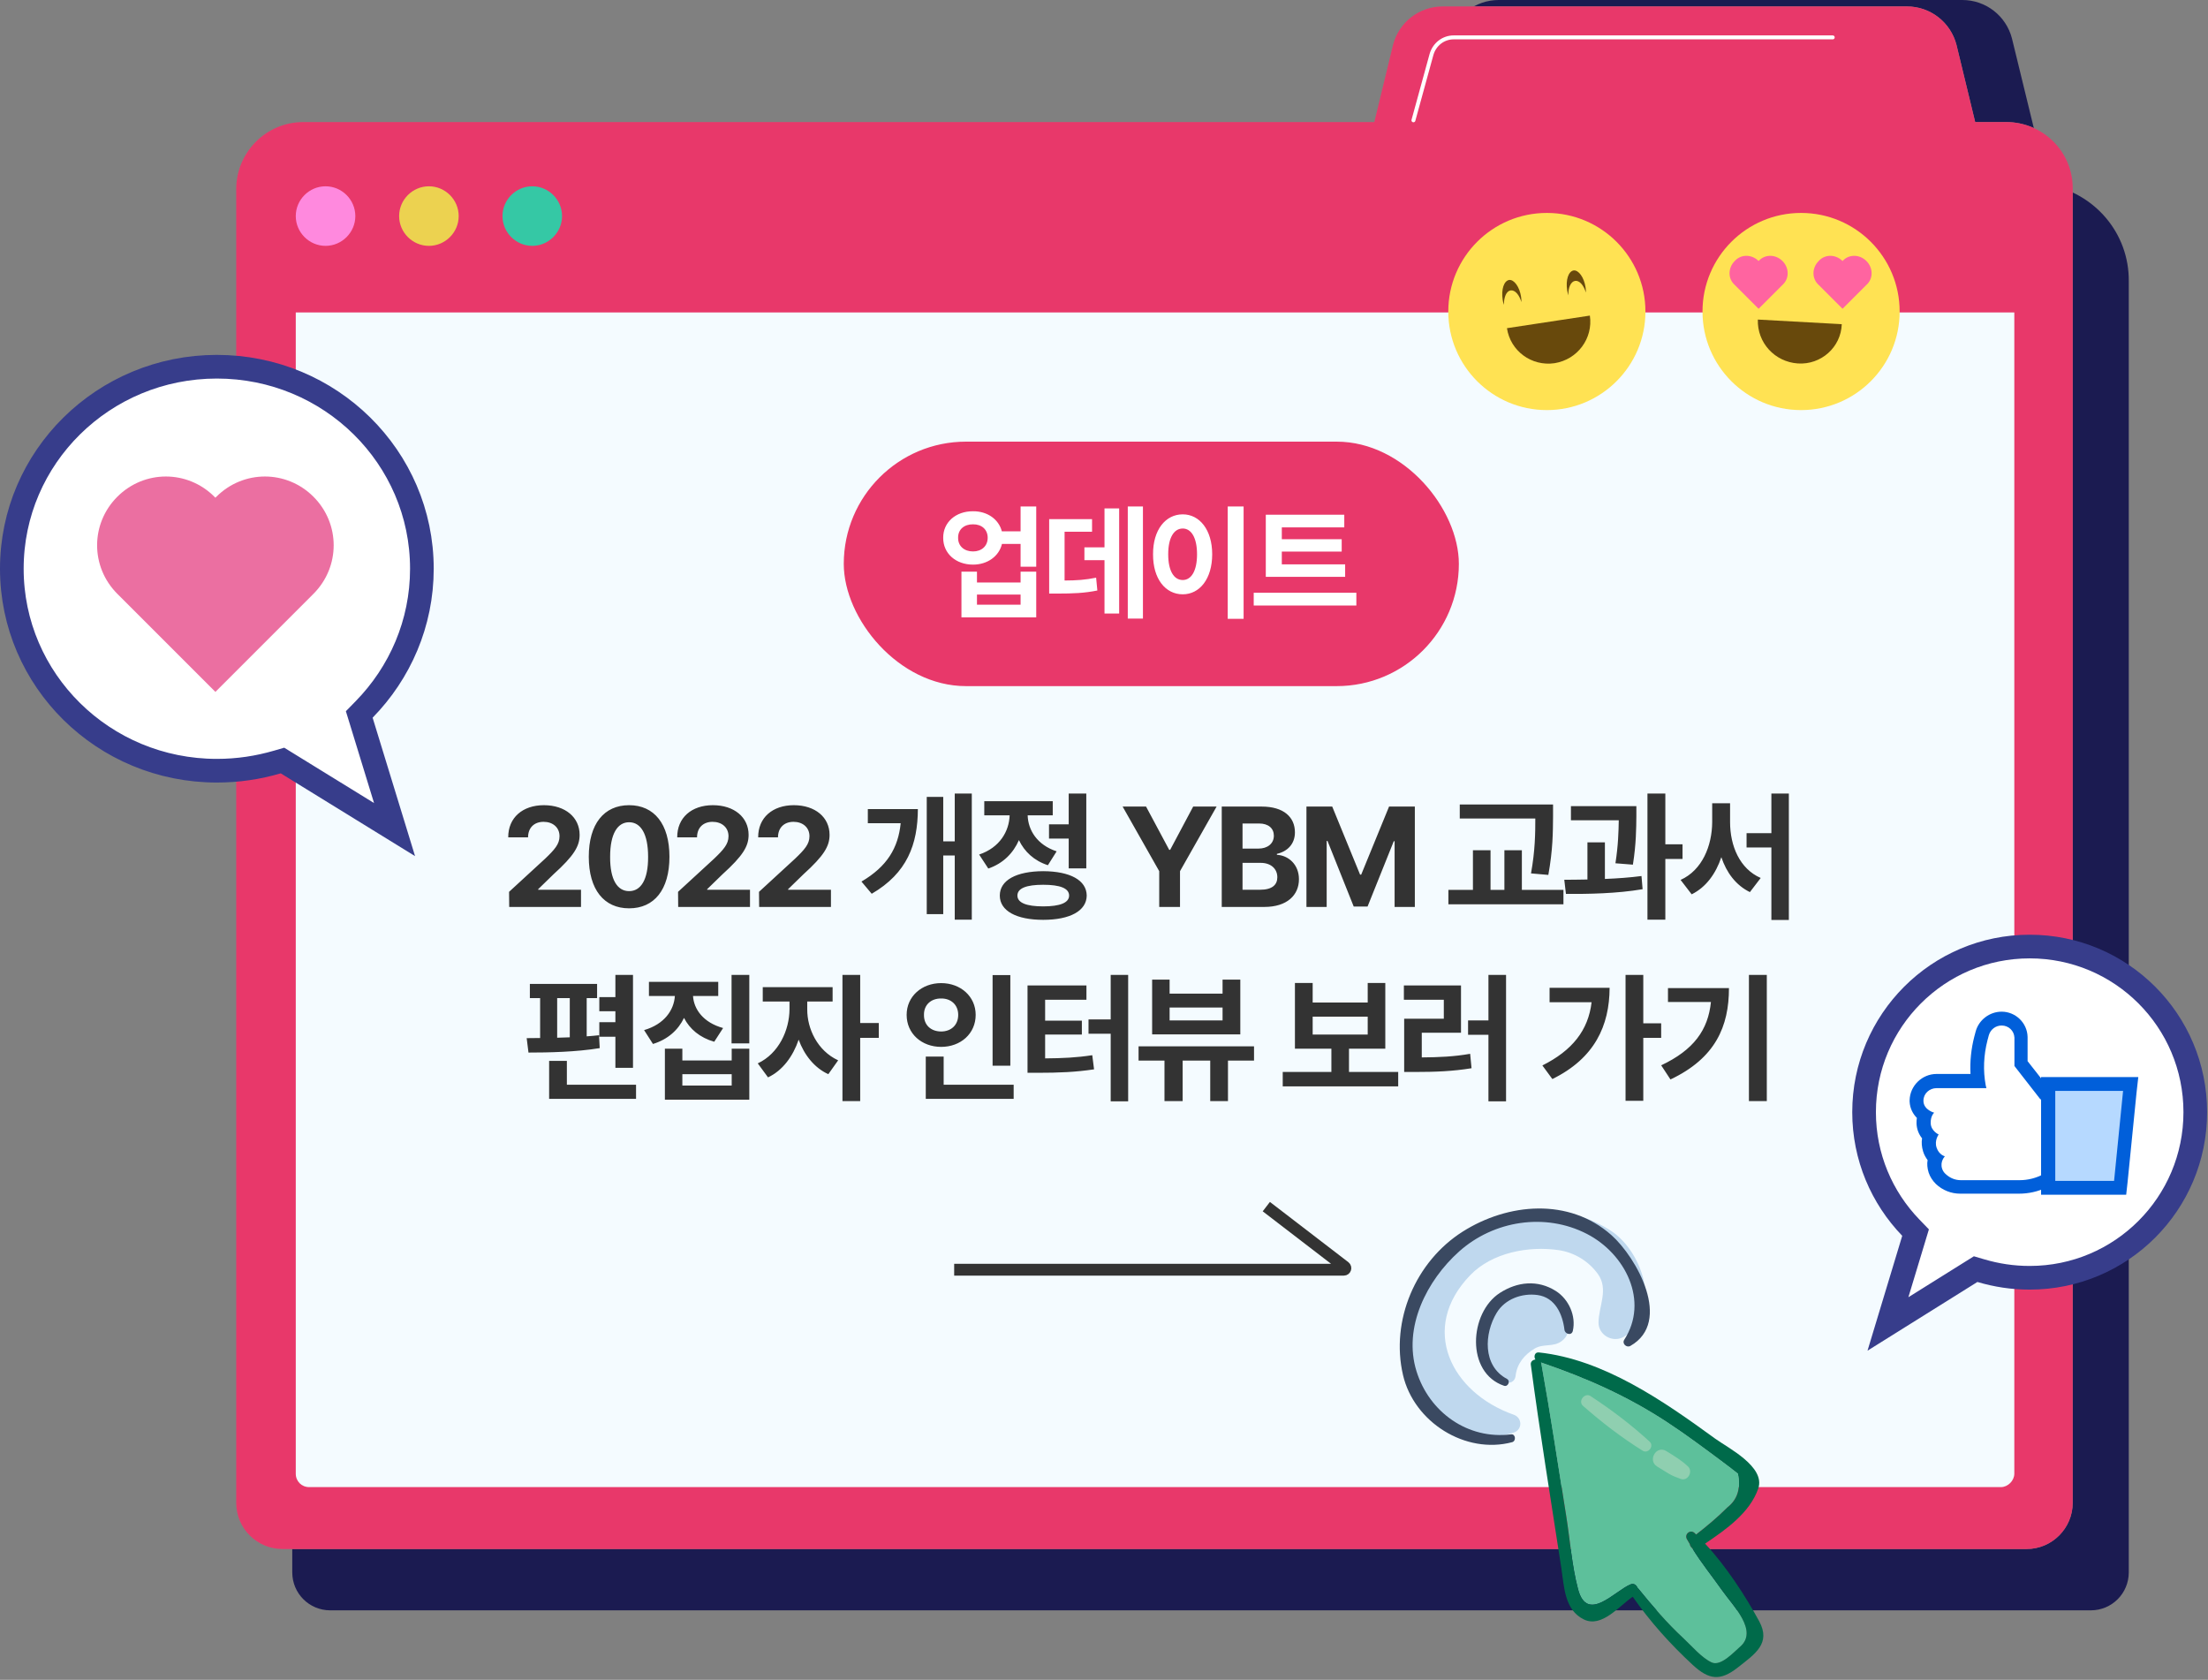 <svg width="280" height="213" viewBox="0 0 280 213" fill="none" xmlns="http://www.w3.org/2000/svg">
<rect x="0" y="0" width="280" height="213" fill="#808080" stroke="none"/>
<path d="M259.66 23.4L255.143 4.887C254.402 1.999 251.81 0 248.848 0H190.052C187.09 0 184.498 1.999 183.758 4.887L179.24 23.252H49.577C42.691 23.252 37.063 28.88 37.063 35.767V199.378C37.063 202.043 39.21 204.191 41.876 204.191H265.14C267.805 204.191 269.953 202.043 269.953 199.378V35.693C270.027 29.546 265.584 24.437 259.66 23.4Z" fill="#1B1B51"/>
<path d="M254.402 15.477H250.477L248.108 5.702C247.367 2.814 244.776 0.815 241.813 0.815H182.943C179.981 0.815 177.389 2.814 176.649 5.702L174.279 15.477H38.47C33.73 15.477 29.954 19.327 29.954 23.992V190.565C29.954 193.824 32.62 196.415 35.804 196.415H256.994C260.252 196.415 262.844 193.75 262.844 190.565V23.992C262.918 19.253 259.067 15.477 254.402 15.477Z" fill="#848484"/>
<path d="M254.402 15.477H250.477L248.108 5.702C247.367 2.814 244.776 0.815 241.813 0.815H182.943C179.981 0.815 177.389 2.814 176.649 5.702L174.279 15.477H38.47C33.73 15.477 29.954 19.327 29.954 23.992V190.565C29.954 193.824 32.62 196.415 35.804 196.415H256.994C260.252 196.415 262.844 193.75 262.844 190.565V23.992C262.918 19.253 259.067 15.477 254.402 15.477Z" fill="#E8386A"/>
<path d="M253.736 188.566H39.21C38.248 188.566 37.507 187.826 37.507 186.863V39.617H255.439V186.863C255.439 187.752 254.624 188.566 253.736 188.566Z" fill="#F4FBFF"/>
<path d="M45.06 27.399C45.06 29.472 43.357 31.175 41.284 31.175C39.21 31.175 37.507 29.472 37.507 27.399C37.507 25.325 39.21 23.622 41.284 23.622C43.357 23.622 45.06 25.325 45.06 27.399Z" fill="#FF89DE"/>
<path d="M58.167 27.399C58.167 29.472 56.464 31.175 54.391 31.175C52.317 31.175 50.614 29.472 50.614 27.399C50.614 25.325 52.317 23.622 54.391 23.622C56.464 23.622 58.167 25.325 58.167 27.399Z" fill="#ECD250"/>
<path d="M71.274 27.399C71.274 29.472 69.571 31.175 67.497 31.175C65.424 31.175 63.721 29.472 63.721 27.399C63.721 25.325 65.424 23.622 67.497 23.622C69.571 23.622 71.274 25.325 71.274 27.399Z" fill="#35C8A5"/>
<path d="M179.24 15.255L181.536 6.887C181.906 5.628 183.017 4.739 184.35 4.739H232.409" stroke="white" stroke-width="0.5" stroke-miterlimit="10" stroke-linecap="round"/>
<path d="M45.819 91.445L45.557 90.593L46.18 89.956C50.711 85.323 53.5 79.047 53.5 72.113C53.5 57.976 41.891 46.5 27.5 46.5C13.109 46.5 1.5 57.976 1.5 72.113C1.5 86.25 13.109 97.726 27.5 97.726C30.19 97.726 32.71 97.34 35.183 96.62L35.822 96.434L36.389 96.783L50.034 105.191L45.819 91.445Z" fill="white" stroke="#373D8B" stroke-width="3"/>
<path d="M39.75 62.986C36.33 59.566 30.859 59.566 27.439 62.986L27.315 63.11L27.19 62.986C23.77 59.566 18.299 59.566 14.879 62.986C11.46 66.406 11.46 71.877 14.879 75.297L15.004 75.421L27.315 87.732L39.626 75.421L39.75 75.297C43.169 71.877 43.169 66.406 39.75 62.986Z" fill="#EB6FA1"/>
<path d="M208.659 39.5C208.659 32.596 203.063 27 196.159 27C189.256 27 183.659 32.596 183.659 39.5C183.659 46.404 189.256 52 196.159 52C203.063 52 208.659 46.404 208.659 39.5Z" fill="#FFE253"/>
<path d="M191.567 36.824C192.112 36.746 192.657 37.369 192.93 38.304C192.93 38.07 192.93 37.876 192.891 37.642C192.696 36.357 191.995 35.422 191.372 35.5C190.71 35.617 190.36 36.707 190.554 37.992C190.593 38.226 190.632 38.46 190.71 38.654C190.71 37.681 191.022 36.902 191.567 36.824Z" fill="#68490C"/>
<path d="M199.744 35.617C200.289 35.539 200.834 36.162 201.107 37.097C201.107 36.863 201.107 36.668 201.068 36.435C200.873 35.15 200.172 34.215 199.549 34.293C198.887 34.41 198.537 35.5 198.732 36.785C198.771 37.019 198.81 37.252 198.887 37.447C198.848 36.474 199.199 35.695 199.744 35.617Z" fill="#68490C"/>
<path d="M197.135 46.053C194.215 46.481 191.528 44.495 191.099 41.614L201.613 40.017C202.042 42.899 200.056 45.586 197.135 46.053Z" fill="#68490C"/>
<path d="M240.897 39.5C240.897 32.596 235.301 27 228.397 27C221.494 27 215.897 32.596 215.897 39.5C215.897 46.404 221.494 52 228.397 52C235.301 52 240.897 46.404 240.897 39.5Z" fill="#FFE253"/>
<path d="M227.992 46.086C225.062 45.891 222.816 43.45 222.914 40.52L233.558 41.106C233.46 44.036 230.921 46.282 227.992 46.086Z" fill="#68490C"/>
<path d="M226.039 33.098C225.16 32.219 223.793 32.219 223.011 33.098C222.132 32.219 220.765 32.219 219.984 33.098C219.105 33.977 219.105 35.344 219.984 36.126L223.011 39.153L226.039 36.126C226.917 35.344 226.917 33.977 226.039 33.098Z" fill="#FF64A0"/>
<path d="M236.683 33.098C235.804 32.219 234.437 32.219 233.656 33.098C232.777 32.219 231.41 32.219 230.629 33.098C229.75 33.977 229.75 35.344 230.629 36.126L233.656 39.153L236.683 36.126C237.562 35.344 237.562 33.977 236.683 33.098Z" fill="#FF64A0"/>
<path d="M242.661 157.134L242.916 156.292L242.305 155.658C238.643 151.861 236.387 146.713 236.387 141.022C236.387 129.415 245.78 120.022 257.387 120.022C268.994 120.022 278.387 129.415 278.387 141.022C278.387 152.629 268.994 162.022 257.387 162.022C255.215 162.022 253.181 161.706 251.183 161.116L250.535 160.925L249.963 161.282L239.414 167.876L242.661 157.134Z" fill="white" stroke="#373D8B" stroke-width="3"/>
<path d="M248.654 150.524C247.689 150.524 246.811 150.173 246.153 149.559C245.802 149.252 245.583 148.857 245.451 148.506C245.276 147.935 245.32 147.409 245.451 146.97C245.188 146.707 244.925 146.356 244.749 145.829C244.53 145.171 244.618 144.601 244.749 144.162C244.354 143.767 244.003 143.241 243.96 142.539C243.96 142.144 244.003 141.793 244.091 141.53C243.565 141.179 243.126 140.565 243.082 139.731C243.082 139.687 243.082 139.643 243.082 139.599C243.082 138.239 244.223 137.143 245.627 137.143H250.935C250.716 135.344 250.804 133.501 251.286 131.746L251.462 131.088C251.769 129.991 252.734 129.202 253.875 129.202C255.191 129.202 256.288 130.211 256.376 131.527V131.571V134.861L259.359 138.678L261.421 140.258L261.948 149.734H259.447C258.438 150.261 257.297 150.524 256.156 150.524H248.654Z" fill="white"/>
<path d="M253.831 130.035C254.709 130.035 255.411 130.693 255.454 131.571V135.168L258.701 139.336L260.544 140.74L260.982 148.857H259.184C258.218 149.383 257.165 149.646 256.112 149.646H248.654C247.952 149.646 247.294 149.383 246.768 148.901C246.548 148.725 246.373 148.462 246.285 148.199C245.978 147.277 246.636 146.619 246.636 146.619C246.636 146.619 245.89 146.444 245.583 145.522C245.276 144.601 245.846 143.855 245.846 143.855C245.846 143.855 244.881 143.416 244.837 142.451C244.793 141.486 245.276 141.091 245.276 141.091C245.276 141.091 243.96 140.74 243.916 139.643C243.916 139.599 243.916 139.556 243.916 139.556C243.916 138.678 244.662 137.976 245.583 137.976H251.901L251.813 137.625C251.462 135.739 251.55 133.808 252.032 131.922L252.208 131.264C252.427 130.518 253.085 130.035 253.831 130.035ZM253.831 128.28C252.296 128.28 250.935 129.333 250.541 130.781L250.365 131.439C249.97 132.975 249.795 134.598 249.883 136.177H245.583C243.74 136.177 242.205 137.669 242.161 139.512C242.161 139.556 242.161 139.643 242.161 139.687C242.205 140.565 242.6 141.267 243.082 141.749C243.038 141.969 243.038 142.232 243.038 142.495C243.082 143.241 243.345 143.855 243.74 144.338C243.653 144.864 243.696 145.435 243.872 146.005C244.004 146.444 244.223 146.795 244.442 147.102C244.355 147.584 244.398 148.111 244.574 148.681C244.749 149.208 245.056 149.69 245.495 150.129C246.329 150.919 247.426 151.357 248.566 151.357H256.025C257.253 151.357 258.438 151.094 259.535 150.568H260.895H262.737L262.65 148.725L262.211 140.609L262.167 139.775L261.509 139.292L259.842 138.02L257.122 134.554V131.571V131.527V131.483C257.078 129.684 255.586 128.28 253.831 128.28Z" fill="#015FDA"/>
<path d="M259.71 150.612V137.45H270.196L268.88 150.612H259.71Z" fill="#B6D9FF"/>
<path d="M269.231 138.327L268.09 149.734H260.632V138.327H269.231ZM271.161 136.572H269.231H260.588H258.833V138.327V149.734V151.489H260.588H268.046H269.625L269.801 149.91L270.942 138.503L271.161 136.572Z" fill="#015FDA"/>
<path d="M198.602 166.1C197.369 164.409 195.277 163.38 193.153 163.836C191.018 164.294 189.777 165.632 189.082 167.52C189.034 167.639 188.996 167.765 188.956 167.891C188.02 169.918 188.203 172.591 189.093 174.447C189.398 175.085 190.021 175.097 190.487 174.802C190.866 175.596 192.076 175.494 192.195 174.455C192.371 172.903 193.33 171.748 194.638 170.983C195.723 170.348 196.986 170.842 198.031 170.053C198.983 169.334 199.021 168.414 198.639 167.558C198.921 167.151 198.983 166.623 198.602 166.1Z" fill="#BFD8EE"/>
<path d="M204.345 156.108C198.688 152.364 191.671 152.999 185.898 156.123C180.402 159.097 176.783 166.667 178.419 172.809C180.054 178.946 185.355 183.84 191.955 181.653C193.09 181.277 193.059 179.772 191.955 179.384C184.009 176.592 179.913 168.436 186.453 161.681C189.224 158.819 193.853 157.962 197.637 158.515C199.635 158.806 201.429 159.891 202.623 161.532C204.028 163.464 202.737 165.612 202.711 167.681C202.691 169.302 204.525 170.308 205.903 169.513C210.881 166.642 208.429 158.81 204.345 156.108Z" fill="#BFD8EE"/>
<path d="M214.595 196.31C214.43 196.186 214.314 195.991 214.278 195.772C214.158 195.562 214.021 195.36 213.909 195.146C213.578 194.513 214.365 193.894 214.893 194.386C214.958 194.446 215.021 194.516 215.085 194.577C216.474 193.504 217.816 192.374 219.06 191.133C220.336 190.138 220.776 188.711 220.379 186.853C219.675 186.298 218.963 185.754 218.244 185.22C216.021 183.561 213.79 181.902 211.473 180.376C206.37 177.016 201.155 174.72 195.411 172.76C195.423 172.793 195.444 172.818 195.451 172.855C196.615 179.302 197.584 185.792 198.617 192.261C199.102 195.298 199.326 198.538 200.115 201.511C201.277 205.888 204.785 201.696 206.782 200.896C207.191 200.732 207.52 200.985 207.65 201.327C207.669 201.345 207.692 201.353 207.709 201.375C209.511 203.592 211.36 205.775 213.463 207.717C214.484 208.66 215.811 210.243 217.082 210.804C218.238 211.314 219.904 209.453 220.66 208.807C223.015 206.793 219.747 203.592 218.415 201.7C217.159 199.912 215.743 198.181 214.595 196.31Z" fill="#5DC09B"/>
<path d="M216.224 195.731C218.902 193.927 221.899 191.818 222.963 188.756C223.928 185.98 219.108 183.588 217.493 182.413C210.974 177.67 203.389 172.366 195.143 171.488C194.616 171.432 194.471 172.026 194.705 172.385C194.376 172.427 194.076 172.658 194.126 173.037C195.262 181.635 196.677 190.203 197.986 198.776C198.355 201.191 198.384 204.158 200.87 205.353C203.131 206.44 205.349 203.615 207.05 202.468C209.249 205.627 211.815 208.479 214.64 211.094C216.69 212.991 218.123 213.204 220.362 211.447C222.575 209.71 224.611 208.383 223.079 205.562C221.316 202.313 218.877 198.585 216.224 195.731ZM220.662 208.808C219.906 209.455 218.24 211.315 217.084 210.805C215.812 210.244 214.486 208.661 213.465 207.718C211.362 205.776 209.513 203.593 207.711 201.376C207.693 201.354 207.671 201.346 207.652 201.328C207.521 200.986 207.192 200.733 206.784 200.897C204.787 201.697 201.279 205.889 200.117 201.512C199.328 198.54 199.104 195.3 198.619 192.262C197.586 185.792 196.617 179.303 195.453 172.856C195.446 172.819 195.425 172.794 195.413 172.761C201.157 174.721 206.371 177.016 211.475 180.377C213.792 181.903 216.023 183.561 218.246 185.221C218.966 185.755 219.677 186.299 220.381 186.854C220.778 188.712 220.338 190.139 219.062 191.134C217.818 192.375 216.476 193.505 215.087 194.578C215.023 194.517 214.96 194.447 214.895 194.387C214.366 193.895 213.58 194.513 213.911 195.147C214.023 195.361 214.159 195.563 214.28 195.773C214.316 195.992 214.432 196.186 214.597 196.311C215.746 198.181 217.161 199.913 218.42 201.702C219.75 203.594 223.017 206.794 220.662 208.808Z" fill="#006A4A"/>
<path d="M194.982 164.21C197.227 164.522 198.157 166.657 198.391 168.615C198.458 169.177 199.304 169.4 199.452 168.758C199.887 166.871 198.947 164.742 197.292 163.695C195.005 162.248 192.426 162.507 190.201 163.942C186.297 166.461 185.86 174.072 190.729 175.715C191.244 175.889 191.571 175.096 191.097 174.843C187.986 173.184 188.211 169.092 189.797 166.462C190.859 164.7 193.024 163.938 194.982 164.21Z" fill="#3A4961"/>
<path d="M191.621 181.874C186.132 182.572 181.245 179.071 179.627 173.871C177.895 168.305 180.951 162.345 185.018 158.702C189.435 154.744 195.965 153.747 201.226 156.453C206.12 158.97 209.141 164.982 205.974 169.883C205.655 170.376 206.273 170.934 206.752 170.661C212.127 167.602 207.521 159.428 204.345 156.61C198.967 151.838 191.227 152.537 185.488 156.168C179.497 159.96 176.319 167.46 177.915 174.343C179.304 180.335 185.838 184.444 191.755 182.869C192.293 182.726 192.198 181.801 191.621 181.874Z" fill="#3A4961"/>
<path d="M209.189 182.796C206.836 180.637 204.375 178.779 201.704 177.025C200.956 176.533 200.07 177.674 200.746 178.267C203.147 180.373 205.593 182.255 208.301 183.947C209.006 184.387 209.805 183.361 209.189 182.796Z" fill="#8FCFB0"/>
<path d="M214.061 185.949C213.219 185.152 212.277 184.595 211.293 183.989C210.04 183.218 208.897 185.186 210.144 185.954C210.624 186.249 211.104 186.545 211.584 186.84C212.08 187.145 212.596 187.331 213.141 187.528C214.045 187.855 214.725 186.578 214.061 185.949Z" fill="#8FCFB0"/>
<rect x="107" y="56" width="78" height="31" rx="15.5" fill="#E8386A"/>
<path d="M123.391 64.828C125.211 64.812 126.656 65.852 127.047 67.375H129.422V64.219H131.406V71.859H129.422V68.969H127.062C126.688 70.531 125.227 71.594 123.391 71.594C121.203 71.594 119.594 70.172 119.609 68.188C119.594 66.234 121.203 64.812 123.391 64.828ZM123.391 66.484C122.281 66.469 121.484 67.125 121.5 68.188C121.484 69.25 122.281 69.922 123.391 69.922C124.469 69.922 125.25 69.25 125.25 68.188C125.25 67.125 124.469 66.469 123.391 66.484ZM123.891 72.484V73.859H129.422V72.484H131.406V78.281H121.922V72.484H123.891ZM123.891 76.672H129.422V75.391H123.891V76.672ZM144.938 64.219V78.438H143.016V64.219H144.938ZM141.922 64.469V77.797H140.063V71.031H137.516V69.406H140.063V64.469H141.922ZM138.485 65.828V67.422H135.001V73.609C136.524 73.602 137.672 73.523 139.001 73.25L139.157 74.875C137.547 75.203 136.11 75.266 134.032 75.266H133.047V65.828H138.485ZM157.704 64.219V78.469H155.689V64.219H157.704ZM149.986 65.219C152.126 65.219 153.72 67.188 153.72 70.281C153.72 73.406 152.126 75.359 149.986 75.359C147.798 75.359 146.204 73.406 146.22 70.281C146.204 67.188 147.798 65.219 149.986 65.219ZM149.986 67.016C148.876 67.016 148.142 68.172 148.142 70.281C148.142 72.406 148.876 73.547 149.986 73.547C151.064 73.547 151.798 72.406 151.798 70.281C151.798 68.172 151.064 67.016 149.986 67.016ZM170.58 71.562V73.141H160.518V65.266H170.471V66.875H162.549V68.375H170.143V69.938H162.549V71.562H170.58ZM172.002 75.156V76.781H158.986V75.156H172.002Z" fill="white"/>
<path d="M64.573 115L64.556 113.084L69.126 108.883C70.321 107.74 70.954 107.037 70.954 106.035C70.954 104.91 70.093 104.207 68.933 104.207C67.737 104.207 66.964 104.963 66.964 106.176H64.45C64.433 103.68 66.278 102.098 68.968 102.098C71.692 102.098 73.503 103.645 73.503 105.859C73.503 107.301 72.8 108.496 70.181 110.869L68.247 112.75V112.82H73.679V115H64.573ZM79.779 115.176C76.597 115.176 74.664 112.803 74.664 108.637C74.664 104.471 76.597 102.098 79.779 102.098C82.961 102.098 84.894 104.488 84.894 108.637C84.894 112.82 82.961 115.176 79.779 115.176ZM79.779 112.996C81.255 112.996 82.205 111.572 82.187 108.637C82.187 105.736 81.255 104.26 79.779 104.26C78.302 104.26 77.371 105.736 77.371 108.637C77.353 111.572 78.302 112.996 79.779 112.996ZM86.002 115L85.985 113.084L90.555 108.883C91.75 107.74 92.383 107.037 92.383 106.035C92.383 104.91 91.522 104.207 90.362 104.207C89.166 104.207 88.393 104.963 88.393 106.176H85.879C85.862 103.68 87.707 102.098 90.397 102.098C93.121 102.098 94.932 103.645 94.932 105.859C94.932 107.301 94.229 108.496 91.61 110.869L89.676 112.75V112.82H95.108V115H86.002ZM96.269 115L96.251 113.084L100.821 108.883C102.017 107.74 102.65 107.037 102.65 106.035C102.65 104.91 101.788 104.207 100.628 104.207C99.433 104.207 98.659 104.963 98.659 106.176H96.146C96.128 103.68 97.974 102.098 100.663 102.098C103.388 102.098 105.198 103.645 105.198 105.859C105.198 107.301 104.495 108.496 101.876 110.869L99.942 112.75V112.82H105.374V115H96.269ZM123.235 100.621V116.617H121.073V108.479H119.614V115.914H117.522V101.043H119.614V106.686H121.073V100.621H123.235ZM116.397 102.59C116.379 107.055 115.044 110.711 110.544 113.33L109.243 111.783C112.503 109.867 113.901 107.521 114.217 104.383H110.051V102.59H116.397ZM137.755 100.621V110.113H135.523V106.334H133.027V104.523H135.523V100.621H137.755ZM132.288 110.465C135.699 110.482 137.79 111.607 137.808 113.559C137.79 115.492 135.699 116.635 132.288 116.635C128.878 116.635 126.786 115.492 126.786 113.559C126.786 111.607 128.878 110.482 132.288 110.465ZM132.288 112.188C130.161 112.188 129.019 112.627 129.019 113.559C129.019 114.473 130.161 114.93 132.288 114.93C134.415 114.93 135.575 114.473 135.575 113.559C135.575 112.627 134.415 112.188 132.288 112.188ZM133.501 101.588V103.381H130.32C130.372 105.244 131.497 107.125 133.993 107.951L132.886 109.709C131.119 109.138 129.907 107.978 129.212 106.527C128.5 108.162 127.226 109.48 125.327 110.131L124.167 108.355C126.795 107.477 127.973 105.385 128.034 103.381H124.818V101.588H133.501ZM142.362 102.273H145.333L148.268 107.758H148.391L151.309 102.273H154.28L149.639 110.465V115H147.003V110.465L142.362 102.273ZM154.931 115V102.273H159.994C162.806 102.273 164.212 103.627 164.212 105.543C164.212 107.037 163.246 107.969 161.927 108.268V108.391C163.369 108.461 164.722 109.604 164.722 111.484C164.722 113.506 163.21 115 160.328 115H154.931ZM159.8 112.82C161.33 112.82 161.98 112.188 161.98 111.238C161.98 110.166 161.171 109.41 159.871 109.41H157.568V112.82H159.8ZM159.607 107.6C160.714 107.6 161.54 106.984 161.54 105.965C161.54 105.051 160.872 104.418 159.66 104.418H157.568V107.6H159.607ZM165.672 102.273H168.942L172.475 110.904H172.615L176.149 102.273H179.418V115H176.852V106.668H176.746L173.424 114.947H171.666L168.344 106.633H168.238V115H165.672V102.273ZM196.945 102.01V103.574C196.927 105.525 196.927 107.723 196.347 110.939L194.15 110.746C194.677 107.819 194.695 105.64 194.695 103.785H185.115V102.01H196.945ZM198.263 112.838V114.666H183.673V112.838H186.785V107.811H189.017V112.838H190.775V107.811H192.99V112.838H198.263ZM207.51 102.221V103.504C207.492 105.016 207.492 106.984 207.071 109.639L204.856 109.463C205.216 107.143 205.251 105.429 205.278 104.014H199.213V102.221H207.51ZM203.52 106.809V111.449C205.093 111.388 206.693 111.273 208.16 111.08L208.301 112.75C205.014 113.312 201.375 113.365 198.58 113.348L198.369 111.555C199.266 111.546 200.268 111.546 201.305 111.52V106.809H203.52ZM211.184 100.621V107.055H213.364V108.918H211.184V116.617H208.916V100.621H211.184ZM219.394 104.242C219.394 107.248 220.606 110.166 223.278 111.326L221.907 113.119C220.132 112.249 218.945 110.658 218.286 108.689C217.583 110.781 216.353 112.495 214.524 113.4L213.118 111.572C215.86 110.342 217.108 107.248 217.126 104.242V101.852H219.394V104.242ZM226.847 100.621V116.652H224.632V107.459H221.485V105.648H224.632V100.621H226.847ZM80.271 123.621V135.398H78.039V131.461H76V129.615H78.039V128.227H76V126.434H78.039V123.621H80.271ZM75.718 124.764V126.557H74.4V131.408C74.936 131.373 75.464 131.32 75.965 131.268L76.052 132.902C73.064 133.395 69.549 133.465 67.017 133.465L66.789 131.637L68.494 131.619V126.557H67.193V124.764H75.718ZM80.658 137.543V139.336H69.636V134.52H71.886V137.543H80.658ZM70.656 131.584L72.255 131.531V126.557H70.656V131.584ZM91.082 124.5V126.293H87.883C87.989 127.98 89.193 129.668 91.698 130.354L90.573 132.094C88.745 131.575 87.461 130.477 86.741 129.07C86.011 130.591 84.702 131.795 82.803 132.375L81.678 130.617C84.227 129.879 85.466 128.104 85.581 126.293H82.293V124.5H91.082ZM95.02 123.621V132.305H92.77V123.621H95.02ZM86.53 132.973V134.467H92.787V132.973H95.02V139.441H84.315V132.973H86.53ZM86.53 137.648H92.787V136.207H86.53V137.648ZM102.368 127.98C102.351 130.424 103.651 133.236 106.288 134.449L105.04 136.207C103.256 135.39 101.982 133.755 101.278 131.83C100.558 133.948 99.248 135.741 97.394 136.611L96.093 134.836C98.765 133.588 100.101 130.617 100.118 127.98V126.996H96.726V125.168H105.585V126.996H102.368V127.98ZM109.083 123.621V129.721H111.439V131.602H109.083V139.617H106.833V123.621H109.083ZM128.122 123.639V135.135H125.872V123.639H128.122ZM128.544 137.543V139.336H117.399V133.975H119.667V137.543H128.544ZM119.35 124.658C121.811 124.658 123.727 126.346 123.727 128.684C123.727 131.074 121.811 132.744 119.35 132.744C116.889 132.744 114.973 131.074 114.973 128.684C114.973 126.346 116.889 124.658 119.35 124.658ZM119.35 126.609C118.102 126.592 117.153 127.383 117.17 128.684C117.153 130.02 118.102 130.793 119.35 130.793C120.563 130.793 121.512 130.02 121.512 128.684C121.512 127.383 120.563 126.592 119.35 126.609ZM143.064 123.621V139.652H140.849V131.074H138.036V129.264H140.849V123.621H143.064ZM137.773 124.957V126.768H132.534V129.422H137.193V131.18H132.534V134.203C134.749 134.186 136.525 134.106 138.511 133.799L138.74 135.592C136.402 135.943 134.31 136.031 131.568 136.031H130.302V124.957H137.773ZM159.025 132.674V134.484H155.721V139.617H153.471V134.484H149.973V139.617H147.67V134.484H144.383V132.674H159.025ZM148.32 124.219V125.994H155.035V124.219H157.285V131.162H146.105V124.219H148.32ZM148.32 129.387H155.035V127.752H148.32V129.387ZM177.308 135.926V137.754H162.665V135.926H168.835V132.973H164.212V124.641H166.462V127.119H173.441V124.641H175.673V132.973H171.068V135.926H177.308ZM166.462 131.18H173.441V128.912H166.462V131.18ZM190.985 123.621V139.652H188.752V131.215H186.168V129.387H188.752V123.621H190.985ZM185.272 124.957V130.951H180.297V134.08C182.503 134.062 184.375 133.983 186.432 133.623L186.608 135.451C184.235 135.838 182.055 135.926 179.383 135.926H178.065V129.176H183.092V126.768H178.029V124.957H185.272ZM208.388 123.621V129.756H210.656V131.602H208.388V139.582H206.138V123.621H208.388ZM204.117 125.256C204.099 130.037 202.236 134.186 196.857 136.822L195.591 135.1C199.379 133.201 201.41 130.652 201.832 127.084H196.505V125.256H204.117ZM224.051 123.621V139.617H221.784V123.621H224.051ZM219.252 125.291C219.252 130.143 217.547 134.168 211.834 136.875L210.657 135.082C214.787 133.131 216.607 130.6 216.967 127.049H211.518V125.291H219.252Z" fill="#333333"/>
<path d="M121 161H170.411C170.602 161 170.685 160.758 170.533 160.641L160.583 153" stroke="#333333" stroke-width="1.5"/>
</svg>
